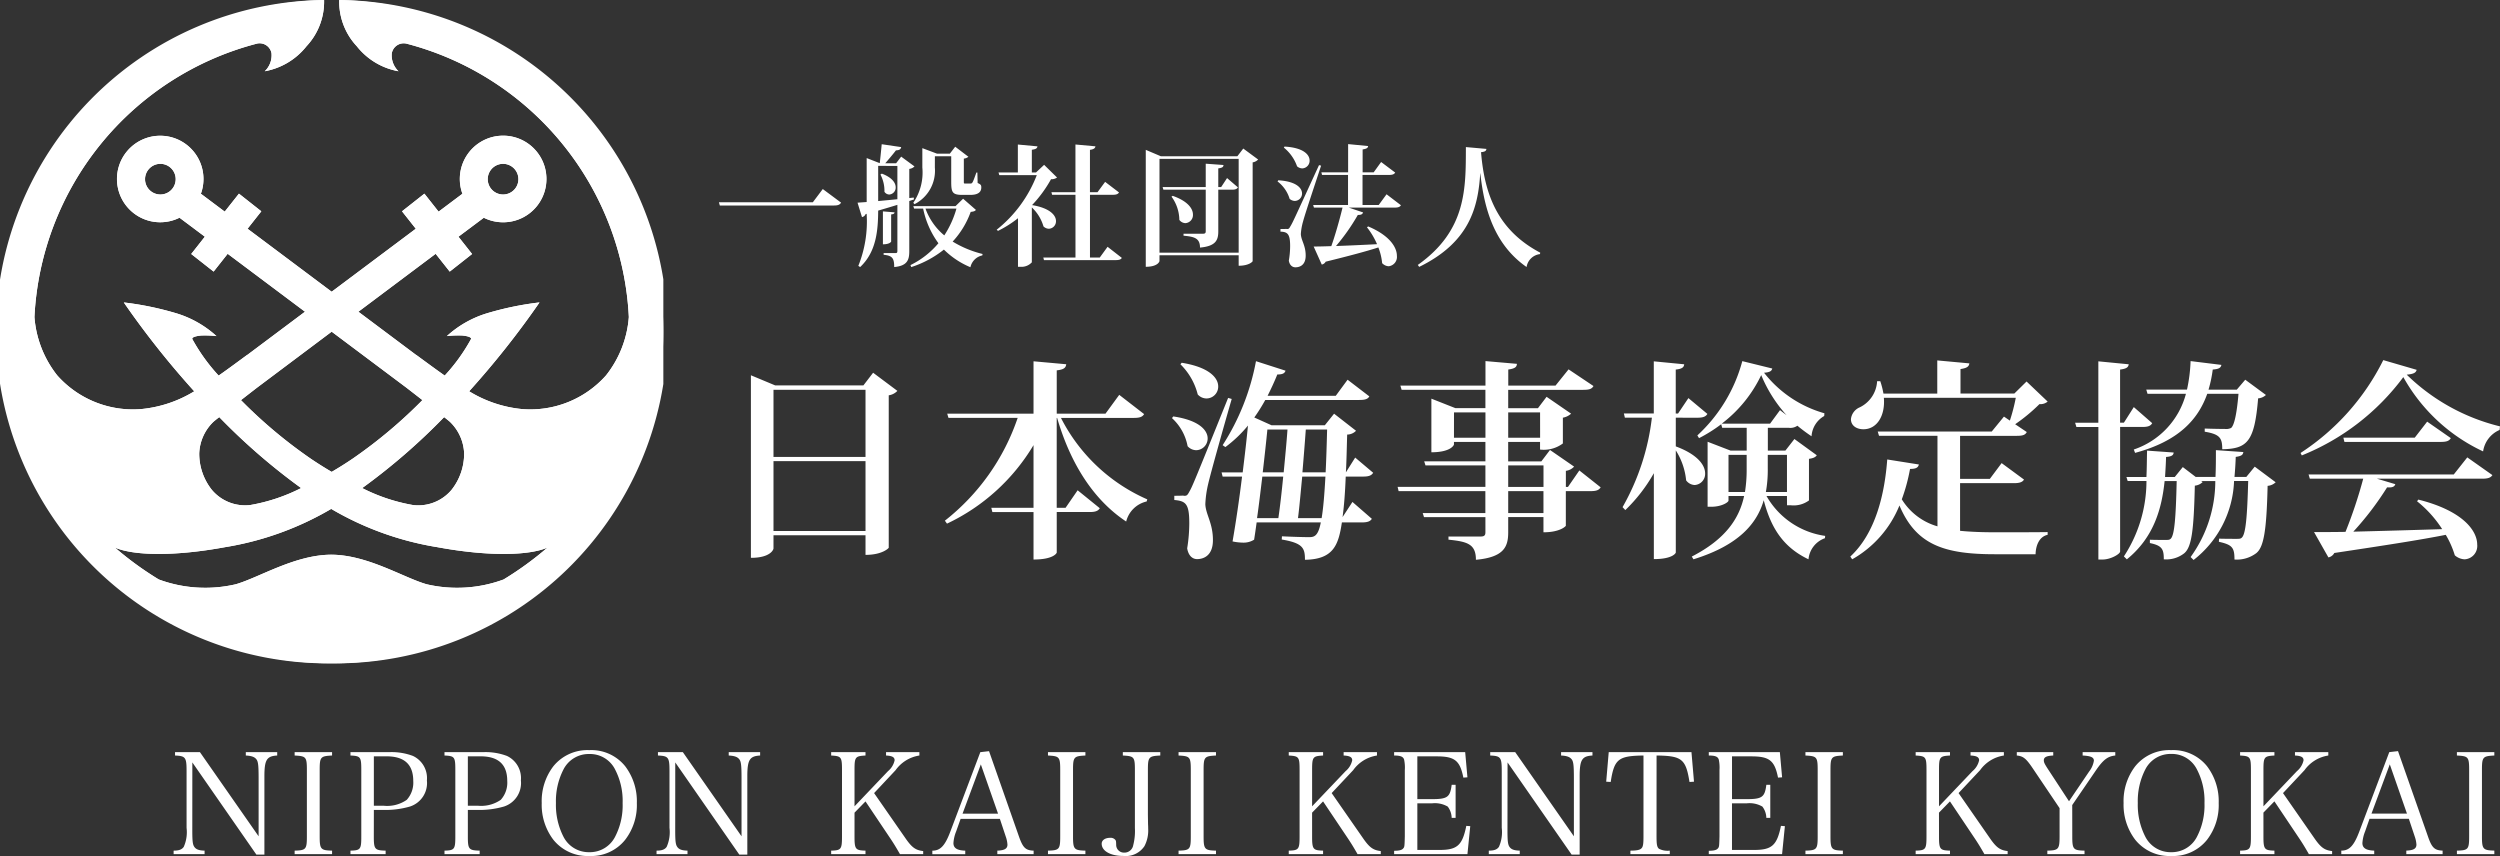 <svg xmlns="http://www.w3.org/2000/svg" xmlns:xlink="http://www.w3.org/1999/xlink" width="248.739" height="85.167" viewBox="0 0 248.739 85.167">
  <rect x="0" y="0" width="248.739" height="85.167" fill="#333333" stroke="none"/>
  <defs>
    <clipPath id="clip-path">
      <rect id="長方形_3" data-name="長方形 3" width="66" height="66" fill="#fff"/>
    </clipPath>
  </defs>
  <g id="logo" transform="translate(-28 -24)">
    <path id="パス_8" data-name="パス 8" d="M.52-4.953H11.856c.4,0,.6-.065.728-.286l-1.82-1.352L9.776-5.278H.429Zm19.292-.793-.442.052v-2.9a.885.885,0,0,0,.52-.247l-1.326-.975-.507.663H16.978c.338-.39.78-.91,1.066-1.287.364-.013.481-.117.52-.325l-1.937-.286c-.052.559-.13,1.352-.195,1.885l-1.3-.507V-5.3l-.91.065L14.664-3.8a.491.491,0,0,0,.364-.3l.1-.026A11.823,11.823,0,0,1,14.3,1.053l.182.117c1.625-1.521,1.781-3.679,1.794-5.616.715-.208,1.352-.4,1.911-.572V-.429c0,.156-.052.208-.169.208h-1.2v.169c.845.091,1.053.312,1.053,1.222C19.188,1.053,19.37.442,19.37-.4v-5l.468-.156ZM18.187-8.892v3.315l-1.911.182v-3.5Zm5.785,4h-4.2l.078.247h.9A8.771,8.771,0,0,0,22.269-1.2,8.491,8.491,0,0,1,19.487.975l.078.2a10.282,10.282,0,0,0,3.25-1.742,8.22,8.22,0,0,0,2.639,1.755A1.532,1.532,0,0,1,26.637.013l.026-.143a10.492,10.492,0,0,1-2.977-1.235A8.62,8.62,0,0,0,25.48-4.316c.3-.039.416-.065.52-.2L24.726-5.629Zm.091.247a9.7,9.7,0,0,1-1.209,2.665,6.206,6.206,0,0,1-1.872-2.665ZM21.918-9.854h1.625V-7.4c0,1.092.065,1.391,1.1,1.391h.793c.806,0,1.1-.3,1.1-.741,0-.221-.039-.3-.364-.442l-.026-1.04h-.1c-.364,1.014-.39,1.092-.585,1.092h-.533c-.13,0-.13-.013-.13-.208V-9.62a.828.828,0,0,0,.455-.182l-1.313-1-.533.689H22.126L20.67-10.66v1.924a5.355,5.355,0,0,1-.9,3.51l.117.143a3.739,3.739,0,0,0,2.028-3.653ZM16.5-8.034a3.48,3.48,0,0,1,.4,1.716.588.588,0,0,0,.481.273.692.692,0,0,0,.637-.715c0-.442-.351-.975-1.378-1.365Zm.247,3.666v3.276c.689,0,.819-.26.819-.273v-2.7c.26-.026.325-.091.338-.208ZM31.98-8.242h-.416V-10.5c.4-.052.533-.143.559-.338l-1.95-.182v2.782H28.249l.078.26h3.731a12.809,12.809,0,0,1-3.991,5.434l.13.117a11.13,11.13,0,0,0,1.989-1.261V1.144h.247A1.389,1.389,0,0,0,31.564.7v-5.46a4.164,4.164,0,0,1,1.157,1.885.781.781,0,0,0,.546.234.74.74,0,0,0,.7-.767c0-.559-.585-1.287-2.379-1.586a12.6,12.6,0,0,0,1.885-2.574.959.959,0,0,0,.6-.169L32.786-9ZM38.324.221h-.975v-6.24H39.6c.364,0,.533-.065.637-.234L38.857-7.306,38.1-6.279h-.754v-4.212c.39-.052.52-.169.546-.351l-1.989-.182v4.745H33.514l.065.26h2.327V.221h-3.2l.065.26h7.111c.351,0,.533-.052.637-.221L39.1-.845ZM52.013-9.854H44.4L42.9-10.491V1.144c1.209,0,1.365-.533,1.365-.572V0h7.878V1.04c1.04,0,1.391-.416,1.391-.455V-9.243a.969.969,0,0,0,.546-.286L52.6-10.621Zm-7.748.26h7.878V-.26H44.265ZM50.4-6.786h-.286V-8.645c.442-.065.507-.156.52-.338l-1.768-.13v2.327h-4.29l.078.26h4.212v4.134c0,.182-.065.247-.286.247H46.657v.195c1.053.1,1.638.234,1.638,1.183,1.6-.143,1.82-.767,1.82-1.625V-6.526h1.352c.338,0,.507-.065.6-.234l-1.079-.923Zm-4.94.949a4,4,0,0,1,.78,2.314.781.781,0,0,0,.6.325.807.807,0,0,0,.754-.858c0-.572-.494-1.326-2.015-1.859Zm20.618.832H64.467v-2.99h2.626c.351,0,.52-.065.624-.234l-1.4-1.053-.741,1.027h-1.1V-10.53c.4-.065.533-.156.546-.338l-1.989-.195v2.808H60.372l.065.26h2.587v2.99H59.553l.078.26h2.847c-.325,1.326-.754,2.821-1.118,3.835-.728.026-1.339.039-1.755.039L60.411.923A.559.559,0,0,0,60.8.637C63.167.052,64.831-.39,66.04-.78A5.665,5.665,0,0,1,66.417.78a.952.952,0,0,0,.65.312.934.934,0,0,0,.819-1.04c0-.832-.7-2.015-2.86-2.925l-.117.091a7.252,7.252,0,0,1,1,1.677c-1.5.078-2.925.143-4.082.182A20.068,20.068,0,0,0,64-4.017c.338.013.468-.078.52-.247L63.1-4.745h4.563c.351,0,.52-.065.624-.234l-1.43-1.092Zm-9.438-5.707a4.173,4.173,0,0,1,1.313,1.859.809.809,0,0,0,.52.208.764.764,0,0,0,.728-.78c0-.585-.611-1.287-2.5-1.391Zm.273,8.086s-.143.013-.611.013v.26c.7.026.962.221.962,1.43a8.738,8.738,0,0,1-.13,1.456c.078.468.364.663.65.663.169,0,1.027-.013,1.027-1.17,0-1.027-.455-1.495-.481-2.145a5.759,5.759,0,0,1,.221-1.248c.182-.715,1.235-3.848,1.794-5.551l-.208-.052C57.577-3.393,57.5-3.224,57.291-2.886c-.143.273-.195.273-.377.273Zm-.9-4.719a3.407,3.407,0,0,1,1.2,1.729.809.809,0,0,0,.52.208.736.736,0,0,0,.715-.741c0-.546-.585-1.209-2.366-1.313Zm14.092,8.5c4.992-2.444,5.863-5.9,6.071-9.308h.013c.39,3.614,1.417,7.1,4.6,9.321A1.528,1.528,0,0,1,82.121-.117l.026-.143c-4.264-2.249-5.551-5.85-5.889-10,.416-.039.52-.143.533-.325l-2.041-.182c-.013,4.069.091,8.281-4.784,11.726Z" transform="translate(99.099 49.4)" fill="#fff"/>
    <path id="パス_7" data-name="パス 7" d="M14.826-15.435H6.048L3.633-16.443V1.722c2,0,2.247-.861,2.247-.924V-.525h9.156V1.428c1.68,0,2.31-.672,2.31-.714V-14.448a1.491,1.491,0,0,0,.861-.441l-2.415-1.806Zm.21,7.119H5.88v-6.678h9.156ZM5.88-7.9h9.156V-.945H5.88Zm34.4-6.594-1.365,1.869H34.062v-4.305c.714-.084.9-.252.945-.609l-3.255-.294v5.208H23.163l.126.42h6.888A21.958,21.958,0,0,1,22.932-1.974l.21.294a19.923,19.923,0,0,0,8.61-7.812v6.237h-4.2l.105.42h4.095V1.89c2.016,0,2.31-.651,2.31-.693V-2.835h3.276c.567,0,.84-.105,1.008-.378L36.141-5l-1.2,1.743h-.882V-12.2H34.1C35.469-7.518,37.8-3.99,40.971-1.89a2.719,2.719,0,0,1,2.037-1.995l.063-.21A17.515,17.515,0,0,1,34.482-12.2h7.245c.609,0,.861-.105,1.029-.378ZM63.756-8.253l-.924,1.47c.063-1.134.084-2.373.126-3.759a1.239,1.239,0,0,0,.882-.378l-2.184-1.7-.924,1.155H55.44l-1.722-.777a17.594,17.594,0,0,0,1.092-1.743h9.345c.567,0,.861-.084,1.008-.357L63-16l-1.176,1.6H55.041c.336-.672.672-1.386.966-2.121.546,0,.735-.126.819-.378l-2.94-.945a23.341,23.341,0,0,1-3.318,8.358l.273.189a12.646,12.646,0,0,0,2.247-2.142c-.126,1.344-.315,2.961-.525,4.662h-2.1l.105.42H52.5c-.273,2.226-.609,4.515-.945,6.447A5.414,5.414,0,0,0,52.6.21,1.966,1.966,0,0,0,53.7-.084c.084-.525.168-1.113.252-1.722h6.384c-.273,1.428-.693,1.47-1.2,1.47-.525,0-1.848-.042-2.667-.084L56.448-.1c2.121.357,2.31.861,2.31,2.016,2.835-.042,3.339-1.47,3.675-3.717h1.974c.567,0,.84-.1,1.008-.357l-1.932-1.68L62.5-2.331q.22-1.606.315-4.032h1.743c.546,0,.819-.105.987-.378ZM53.991-2.226c.189-1.3.357-2.751.525-4.137h2.079c-.147,1.512-.315,3-.483,4.137Zm4.515-4.557c.126-1.512.252-3.045.336-4.263h2.121c-.042,1.6-.084,3.024-.147,4.263Zm2.289.42c-.1,1.785-.21,3.15-.378,4.137H58.065c.147-1.134.273-2.625.42-4.137Zm-6.237-.42c.189-1.638.357-3.171.462-4.263h2c-.084,1.218-.231,2.73-.378,4.263Zm-8.19-10.752a6.379,6.379,0,0,1,1.722,3,1.175,1.175,0,0,0,.882.4,1.175,1.175,0,0,0,1.155-1.2c0-.84-.882-1.911-3.633-2.352Zm.315,13.062s-.231.021-.924.021v.42c1.134.105,1.491.357,1.491,2.31a16.011,16.011,0,0,1-.21,2.5c.126.756.546,1.071.987,1.071.567,0,1.575-.273,1.575-1.89,0-1.7-.714-2.541-.756-3.57a10.532,10.532,0,0,1,.273-1.974c.252-1.113,1.6-5.9,2.352-8.5l-.357-.105c-3.444,8.547-3.57,8.82-3.843,9.3-.231.441-.294.441-.588.441ZM45.528-12.18a5.026,5.026,0,0,1,1.554,2.793,1.166,1.166,0,0,0,.861.4,1.166,1.166,0,0,0,1.134-1.176c0-.8-.84-1.806-3.423-2.184Zm39.4,6.846h-.21v-1.6a1.349,1.349,0,0,0,.819-.42L83.139-9.009l-.861,1.134h-3.3V-9.807h3.171v.756A3.161,3.161,0,0,0,84.42-9.66v-2.562a1.645,1.645,0,0,0,.819-.4L82.8-14.3l-.861,1.134H78.981v-1.827h7.455c.609,0,.861-.084,1.029-.378l-2.478-1.659-1.3,1.617h-4.7v-1.6c.714-.1.84-.273.861-.567l-3.129-.273v2.436H68.25l.126.42h8.337v1.827H73.731l-2.394-.945v5.334c1.932,0,2.247-.714,2.247-.777v-.252h3.129v1.932h-6.09l.126.4h5.964v2.142H67.977l.1.42h8.631V-2.73H70.476l.126.4h6.111V-.819c0,.294-.105.42-.462.42H73.038v.315c1.89.189,2.73.441,2.73,2,2.814-.252,3.213-1.323,3.213-2.73V-2.331h3.507V-.819c1.659,0,2.226-.609,2.226-.651V-4.914h2.457c.588,0,.84-.105,1.008-.378l-2.121-1.68Zm-11.34-7.413h3.129v2.52H73.584Zm8.568,2.52H78.981v-2.52h3.171Zm.336,2.751v2.142H78.981V-7.476ZM78.981-2.73V-4.914h3.507V-2.73Zm27.741-.777h.378a2.569,2.569,0,0,0,1.806-.483V-8.127c.441-.063.651-.168.777-.357L107.457-10.1l-.9,1.155h-1.743v-2.268h2.1a1.227,1.227,0,0,0,.84-.21,16.3,16.3,0,0,0,1.407,1.05,2.5,2.5,0,0,1,1.26-2.016l.021-.273a11.619,11.619,0,0,1-6.006-4.032c.567-.042.756-.168.819-.42l-2.982-.735A15.494,15.494,0,0,1,97.8-10.458l.168.273a14.965,14.965,0,0,0,2.205-1.386l.1.357h2.436v2.268h-1.6l-2.289-.882V-3.36h.357c1.071,0,1.722-.462,1.722-.609v-.462h1.554c-.483,2.247-1.848,4.3-5.208,6.027l.168.273c4.536-1.407,6.321-3.57,6.993-5.88.756,2.94,2.079,4.746,4.452,5.88a2.46,2.46,0,0,1,1.638-2.1l.021-.231a8,8,0,0,1-5.838-3.969h2.037ZM100.9-8.526h1.806V-7.14a14.082,14.082,0,0,1-.168,2.31H100.9Zm5.817,3.7h-2.1a12.47,12.47,0,0,0,.189-2.331V-8.526h1.911Zm-.693-8.148-.987,1.344h-4.809a13.156,13.156,0,0,0,3.927-4.83,13.821,13.821,0,0,0,2.52,3.99Zm-8.232.756c.567,0,.84-.105,1.008-.378l-1.89-1.575-1.029,1.533h-.231V-17.01c.63-.063.819-.231.84-.525l-3.024-.294v5.187H90.489l.1.42h2.688a23.445,23.445,0,0,1-2.919,8.9l.273.294A15.929,15.929,0,0,0,93.471-6.7V1.848c1.89,0,2.184-.609,2.184-.651V-8.967a6.764,6.764,0,0,1,1.029,2.982,1.114,1.114,0,0,0,.84.462,1.107,1.107,0,0,0,1.05-1.155c0-.8-.714-1.869-2.919-2.688v-2.856Zm31.521,6.51c.546,0,.84-.105.987-.357l-2.226-1.638L126.9-6.132h-2.961v-4.284h5.649c.567,0,.84-.084.987-.378l-1.155-.777a17.207,17.207,0,0,0,2.415-2,1.149,1.149,0,0,0,.819-.252l-2.1-2-1.218,1.2h-5.355v-2.436c.651-.1.84-.252.882-.567l-3.192-.294v3.3h-5.355A8.262,8.262,0,0,0,116-15.855h-.315a3.068,3.068,0,0,1-1.722,2.6,1.438,1.438,0,0,0-.882,1.176c0,.672.588,1.008,1.239,1.008,1.365,0,2.184-1.365,2.037-3.129h13.125a18.019,18.019,0,0,1-.588,2.268l-.588-.4-1.218,1.491h-11.34l.126.42h5.817v9.009a6.145,6.145,0,0,1-3.549-2.688,17.965,17.965,0,0,0,.819-3.024c.588,0,.8-.126.882-.441l-3.15-.5c-.252,3.423-1.155,7.329-3.675,9.66l.189.273a10.8,10.8,0,0,0,4.7-5.355c1.659,3.927,4.452,4.851,9.513,4.851h4.032c.021-.924.4-1.764,1.2-1.932V-.84c-1.3.021-3.969.021-5.1.021-1.365,0-2.562-.042-3.612-.147V-5.712ZM146.412-14.6a8,8,0,0,1-5.187,5.544l.126.336c4.284-1.155,6.258-3.276,7.182-5.88h3.108c-.168,1.995-.42,3.129-.735,3.4a1.127,1.127,0,0,1-.609.1c-.378,0-1.491-.021-2.016-.042v.315c1.533.252,1.743.651,1.743,1.743,2.52-.042,3.213-.777,3.57-5.061a1.278,1.278,0,0,0,.777-.336L152.313-16l-.84.987h-2.814a12.458,12.458,0,0,0,.42-2c.567-.042.8-.147.861-.462l-3.066-.378a15.624,15.624,0,0,1-.357,2.835h-4.053l.126.42Zm-5.187,1.323-.987,1.554h-.378V-17.01c.651-.084.819-.231.861-.525l-3.024-.294v6.111h-2.31l.126.42H137.7V1.89h.42c.8,0,1.743-.546,1.743-.8V-11.3h2.226c.546,0,.819-.105.966-.378Zm11.193,6.951h-1.176c.063-.693.105-1.365.126-1.995.588-.084.714-.21.756-.483l-2.73-.189c0,.861,0,1.743-.042,2.667H147.42V-6.3L146.1-7.308l-.8.987h-.966c.042-.693.084-1.365.1-1.995.588-.042.735-.189.756-.441l-2.646-.189c-.021.84-.021,1.722-.063,2.625H140.49l.126.4h1.869a13.707,13.707,0,0,1-2.247,7.5l.294.294c2.73-2.205,3.486-5.145,3.759-7.791h1.2c-.084,3.78-.231,5.376-.588,5.733-.126.126-.252.126-.525.126-.336,0-1.176,0-1.554-.021V.252c1.218.252,1.386.609,1.386,1.617a2.893,2.893,0,0,0,2.016-.588c.756-.609.966-2.268,1.071-6.741a1.274,1.274,0,0,0,.777-.357l-.147-.1h1.407a12.93,12.93,0,0,1-2.457,7.56l.294.294A10.431,10.431,0,0,0,151.2-5.922h1.407c-.1,3.633-.252,5.271-.63,5.628-.126.126-.252.126-.546.126-.357,0-1.281,0-1.722-.021l-.021.315c1.344.294,1.554.588,1.554,1.764a3.2,3.2,0,0,0,2.163-.63c.777-.609,1.029-2.373,1.134-6.7a1.288,1.288,0,0,0,.8-.357L153.258-7.35Zm5.523-2.142a23.5,23.5,0,0,0,10.1-7.791,17.63,17.63,0,0,0,7.938,7.392A2.752,2.752,0,0,1,177.618-11l.042-.357a20.084,20.084,0,0,1-9.282-5.145c.672-.063.924-.189.987-.483l-3.318-.966a23.483,23.483,0,0,1-8.232,9.24Zm11.235-1.764h-7.1l.105.42h9.576c.567,0,.84-.084,1.008-.378l-2.352-1.638ZM158.613-6.573l.126.42h5.313a45.969,45.969,0,0,1-1.764,5.292c-1.281.021-2.352.021-3.129.021l1.428,2.52a.863.863,0,0,0,.588-.441c5.019-.756,8.547-1.3,11.088-1.806a9.044,9.044,0,0,1,.9,2.037,1.576,1.576,0,0,0,.987.4A1.334,1.334,0,0,0,175.392.4c0-1.365-1.407-3.36-5.859-4.473l-.126.168a11.418,11.418,0,0,1,2.5,2.772c-3.3.105-6.384.189-8.841.252a29.993,29.993,0,0,0,3.36-4.41c.525.042.735-.063.819-.315l-1.827-.546h10.458c.609,0,.861-.105,1.029-.357l-2.5-1.764-1.344,1.7Z" transform="translate(99.079 77.78)" fill="#fff"/>
    <path id="パス_6" data-name="パス 6" d="M2.268-9.59,8.638-.42h.8V-8.19c0-1.652.224-2.03,1.274-2.086v-.336H7.588v.336c.574.028.882.14,1.064.392.168.224.21.63.21,1.89V-2.24L3.024-10.612H.546v.336c1.05.042,1.148.182,1.148,1.554V-3.08a3.6,3.6,0,0,1-.28,1.89C1.232-.924.938-.812.406-.812v.35h3.08v-.35c-.56-.014-.854-.126-1.022-.378-.154-.224-.2-.532-.2-1.652ZM12.446-.462H16.17v-.35c-1.134-.028-1.232-.14-1.232-1.428V-8.834c0-1.3.084-1.386,1.232-1.442v-.336H12.446v.336c1.134.056,1.218.14,1.218,1.442V-2.24c0,1.288-.084,1.4-1.218,1.428Zm7.882-4.4h.91a8.825,8.825,0,0,0,2.674-.336,2.456,2.456,0,0,0,1.694-2.6,2.44,2.44,0,0,0-1.386-2.436,6.068,6.068,0,0,0-2.366-.378H18v.336c1.008.042,1.078.14,1.078,1.442V-2.24C19.082-.938,19-.84,18-.812v.35h3.5v-.35c-1.092-.028-1.176-.14-1.176-1.428Zm0-.42v-4.914h1.26c1.778,0,2.66.812,2.66,2.45A2.548,2.548,0,0,1,23.6-5.866a3.412,3.412,0,0,1-2.282.588Zm9.352.42h.91a8.825,8.825,0,0,0,2.674-.336,2.456,2.456,0,0,0,1.694-2.6,2.44,2.44,0,0,0-1.386-2.436,6.068,6.068,0,0,0-2.366-.378h-3.85v.336c1.008.042,1.078.14,1.078,1.442V-2.24c0,1.3-.084,1.4-1.078,1.428v.35h3.5v-.35C29.764-.84,29.68-.952,29.68-2.24Zm0-.42v-4.914h1.26c1.778,0,2.66.812,2.66,2.45a2.548,2.548,0,0,1-.644,1.876,3.412,3.412,0,0,1-2.282.588Zm7.35-.266A5.736,5.736,0,0,0,38.192-1.89a4.353,4.353,0,0,0,3.57,1.61,4.311,4.311,0,0,0,3.57-1.61,5.655,5.655,0,0,0,1.162-3.654,5.749,5.749,0,0,0-1.162-3.668,4.322,4.322,0,0,0-3.57-1.6,4.361,4.361,0,0,0-3.57,1.6A5.7,5.7,0,0,0,37.03-5.544Zm1.414,0A6.89,6.89,0,0,1,39.2-8.9a2.813,2.813,0,0,1,2.562-1.526A2.788,2.788,0,0,1,44.324-8.9a6.779,6.779,0,0,1,.756,3.36,6.779,6.779,0,0,1-.756,3.36A2.813,2.813,0,0,1,41.762-.658,2.813,2.813,0,0,1,39.2-2.184,6.928,6.928,0,0,1,38.444-5.544ZM50.316-9.59l6.37,9.17h.8V-8.19c0-1.652.224-2.03,1.274-2.086v-.336H55.636v.336c.574.028.882.14,1.064.392.168.224.21.63.21,1.89V-2.24l-5.838-8.372H48.594v.336c1.05.042,1.148.182,1.148,1.554V-3.08a3.6,3.6,0,0,1-.28,1.89c-.182.266-.476.378-1.008.378v.35h3.08v-.35c-.56-.014-.854-.126-1.022-.378-.154-.224-.2-.532-.2-1.652Zm17.836,5,1.092-1.12L71.666-2.1c.35.518.616.952,1.008,1.638h2.31V-.77c-.742-.084-1.106-.35-1.694-1.176L70.1-6.538,72.24-8.82a3.567,3.567,0,0,1,2.366-1.456v-.336H71.288v.336c.616.028.854.168.854.476a1.929,1.929,0,0,1-.658,1.078l-3.332,3.5V-8.834c0-1.3.07-1.386,1.092-1.442v-.336H65.828v.336c1.008.056,1.078.14,1.078,1.442V-2.24c0,1.3-.084,1.4-1.078,1.428v.35h3.416v-.35c-1.008-.028-1.092-.14-1.092-1.428Zm10.556.616h3.906L83.2-2.212a2.984,2.984,0,0,1,.168.8c0,.406-.294.574-1.008.6v.35h3.612v-.35C85.162-.84,84.9-1.106,84.5-2.254L81.536-10.71l-.868.1-2.982,7.9c-.532,1.414-.994,1.9-1.792,1.9v.35H79.17v-.35c-.812-.028-1.176-.252-1.176-.756a3.729,3.729,0,0,1,.266-1.148Zm3.724-.518H78.9l1.82-4.9ZM87.4-.462h3.724v-.35c-1.134-.028-1.232-.14-1.232-1.428V-8.834c0-1.3.084-1.386,1.232-1.442v-.336H87.4v.336c1.134.056,1.218.14,1.218,1.442V-2.24c0,1.288-.084,1.4-1.218,1.428Zm7.448-10.15v.336c1.12.056,1.2.14,1.2,1.442v5.768a5.674,5.674,0,0,1-.168,1.722.884.884,0,0,1-.91.728.769.769,0,0,1-.784-.8c-.014-.35-.014-.35-.07-.448a.6.6,0,0,0-.532-.224c-.5,0-.84.238-.84.588,0,.728.882,1.218,2.17,1.218a2.237,2.237,0,0,0,2.086-.98A3.372,3.372,0,0,0,97.37-3c0-.07,0-.238-.014-.448-.014-.9-.014-.9-.014-1.064V-8.834c0-1.3.084-1.386,1.232-1.442v-.336Zm5.544,10.15h3.724v-.35c-1.134-.028-1.232-.14-1.232-1.428V-8.834c0-1.3.084-1.386,1.232-1.442v-.336h-3.724v.336c1.134.056,1.218.14,1.218,1.442V-2.24c0,1.288-.084,1.4-1.218,1.428Zm13.286-4.13,1.092-1.12L117.194-2.1c.35.518.616.952,1.008,1.638h2.31V-.77c-.742-.084-1.106-.35-1.694-1.176l-3.192-4.592,2.142-2.282a3.567,3.567,0,0,1,2.366-1.456v-.336h-3.318v.336c.616.028.854.168.854.476a1.929,1.929,0,0,1-.658,1.078l-3.332,3.5V-8.834c0-1.3.07-1.386,1.092-1.442v-.336h-3.416v.336c1.008.056,1.078.14,1.078,1.442V-2.24c0,1.3-.084,1.4-1.078,1.428v.35h3.416v-.35c-1.008-.028-1.092-.14-1.092-1.428Zm8.162,4.13h7.294l.28-2.786-.392-.028c-.392,1.932-.9,2.394-2.66,2.394h-2.212V-5.516h1.442a2.534,2.534,0,0,1,1.582.322,1.926,1.926,0,0,1,.392,1.12h.392v-3.29h-.392c-.154,1.232-.42,1.428-1.974,1.428h-1.442v-4.256h1.932c1.792,0,2.31.42,2.646,2.114l.406-.028-.224-2.506h-7.07v.336c.644,0,.9.112.994.406a3.8,3.8,0,0,1,.07,1.036V-2.24c-.028,1.05-.028,1.064-.182,1.232-.126.14-.406.21-.882.21ZM133.126-9.59,139.5-.42h.8V-8.19c0-1.652.224-2.03,1.274-2.086v-.336h-3.122v.336c.574.028.882.14,1.064.392.168.224.21.63.21,1.89V-2.24l-5.838-8.372H131.4v.336c1.05.042,1.148.182,1.148,1.554V-3.08a3.6,3.6,0,0,1-.28,1.89c-.182.266-.476.378-1.008.378v.35h3.08v-.35c-.56-.014-.854-.126-1.022-.378-.154-.224-.2-.532-.2-1.652Zm14.826-.686c2.52.028,2.912.35,3.276,2.632l.448-.028-.252-2.94h-8.232l-.252,2.94.448.028c.35-2.282.756-2.6,3.262-2.632V-2.24c0,.784-.042,1.064-.224,1.218-.14.14-.476.21-1.078.21v.35h3.92v-.35A1.886,1.886,0,0,1,148.2-.994c-.2-.154-.252-.42-.252-1.246Zm5.194,9.814h7.294l.28-2.786-.392-.028c-.392,1.932-.9,2.394-2.66,2.394h-2.212V-5.516H156.9a2.534,2.534,0,0,1,1.582.322,1.926,1.926,0,0,1,.392,1.12h.392v-3.29h-.392c-.154,1.232-.42,1.428-1.974,1.428h-1.442v-4.256h1.932c1.792,0,2.31.42,2.646,2.114l.406-.028-.224-2.506h-7.07v.336c.644,0,.9.112.994.406a3.8,3.8,0,0,1,.07,1.036V-2.24c-.028,1.05-.028,1.064-.182,1.232-.126.14-.406.21-.882.21Zm9.618,0h3.724v-.35c-1.134-.028-1.232-.14-1.232-1.428V-8.834c0-1.3.084-1.386,1.232-1.442v-.336h-3.724v.336c1.134.056,1.218.14,1.218,1.442V-2.24c0,1.288-.084,1.4-1.218,1.428Zm13.286-4.13,1.092-1.12L179.564-2.1c.35.518.616.952,1.008,1.638h2.31V-.77c-.742-.084-1.106-.35-1.694-1.176L178-6.538l2.142-2.282a3.567,3.567,0,0,1,2.366-1.456v-.336h-3.318v.336c.616.028.854.168.854.476a1.929,1.929,0,0,1-.658,1.078l-3.332,3.5V-8.834c0-1.3.07-1.386,1.092-1.442v-.336h-3.416v.336c1.008.056,1.078.14,1.078,1.442V-2.24c0,1.3-.084,1.4-1.078,1.428v.35h3.416v-.35c-1.008-.028-1.092-.14-1.092-1.428Zm13.258-.756,2.352-3.444c.728-1.064,1.19-1.414,1.932-1.484v-.336h-3.248v.336c.826.042,1.12.182,1.12.518a2.39,2.39,0,0,1-.476,1.078l-2,2.954-2.044-3.122c-.378-.574-.462-.742-.462-.952,0-.308.266-.448.938-.476v-.336h-3.626v.336c.63.056.924.294,1.568,1.246l2.688,3.99v2.8c0,1.288-.1,1.4-1.218,1.428v.35h3.7v-.35c-1.12-.028-1.218-.126-1.218-1.428Zm5.11-.2A5.736,5.736,0,0,0,195.58-1.89a4.353,4.353,0,0,0,3.57,1.61,4.311,4.311,0,0,0,3.57-1.61,5.655,5.655,0,0,0,1.162-3.654,5.749,5.749,0,0,0-1.162-3.668,4.322,4.322,0,0,0-3.57-1.6,4.361,4.361,0,0,0-3.57,1.6A5.7,5.7,0,0,0,194.418-5.544Zm1.414,0a6.89,6.89,0,0,1,.756-3.36,2.813,2.813,0,0,1,2.562-1.526A2.788,2.788,0,0,1,201.712-8.9a6.779,6.779,0,0,1,.756,3.36,6.779,6.779,0,0,1-.756,3.36A2.813,2.813,0,0,1,199.15-.658a2.813,2.813,0,0,1-2.562-1.526A6.928,6.928,0,0,1,195.832-5.544Zm12.5.952,1.092-1.12L211.848-2.1c.35.518.616.952,1.008,1.638h2.31V-.77c-.742-.084-1.106-.35-1.694-1.176L210.28-6.538l2.142-2.282a3.567,3.567,0,0,1,2.366-1.456v-.336H211.47v.336c.616.028.854.168.854.476a1.929,1.929,0,0,1-.658,1.078l-3.332,3.5V-8.834c0-1.3.07-1.386,1.092-1.442v-.336H206.01v.336c1.008.056,1.078.14,1.078,1.442V-2.24c0,1.3-.084,1.4-1.078,1.428v.35h3.416v-.35c-1.008-.028-1.092-.14-1.092-1.428Zm10.556.616H222.8l.588,1.764a2.984,2.984,0,0,1,.168.8c0,.406-.294.574-1.008.6v.35h3.612v-.35c-.812-.028-1.078-.294-1.47-1.442l-2.968-8.456-.868.1-2.982,7.9c-.532,1.414-.994,1.9-1.792,1.9v.35h3.276v-.35c-.812-.028-1.176-.252-1.176-.756a3.729,3.729,0,0,1,.266-1.148Zm3.724-.518h-3.528l1.82-4.9Zm4.97,4.032h3.724v-.35c-1.134-.028-1.232-.14-1.232-1.428V-8.834c0-1.3.084-1.386,1.232-1.442v-.336h-3.724v.336c1.134.056,1.218.14,1.218,1.442V-2.24c0,1.288-.084,1.4-1.218,1.428Z" transform="translate(44.869 109.447)" fill="#fff"/>
    <g id="ベクトルスマートオブジェクト_のコピー_4" data-name="ベクトルスマートオブジェクト のコピー 4">
      <g id="ベクトルスマートオブジェクト_のコピー_4-2" data-name="ベクトルスマートオブジェクト のコピー 4" transform="translate(28 24)">
        <g id="グループ_6" data-name="グループ 6">
          <g id="グループ_5" data-name="グループ 5" clip-path="url(#clip-path)">
            <path id="パス_4" data-name="パス 4" d="M33.755,0A6.481,6.481,0,0,0,35.5,4.6a6.82,6.82,0,0,0,4.151,2.49,2.183,2.183,0,0,1-.673-1.764,1.207,1.207,0,0,1,1.381-1l.02,0,.108.028a29.634,29.634,0,0,1,22.079,27.19A10.649,10.649,0,0,1,60.3,37.347,10.069,10.069,0,0,1,51.928,40.7a12.3,12.3,0,0,1-5.256-1.768,86.849,86.849,0,0,0,7-8.84,30.647,30.647,0,0,0-5.261,1.091,10.414,10.414,0,0,0-3.952,2.256,10.19,10.19,0,0,1,1.529-.056c.472.05.926.157.875.345a18.143,18.143,0,0,1-2.622,3.642c-.894-.626-1.829-1.318-2.841-2.06l-.006.007-5.744-4.3,7.69-5.764,1.4,1.771,2.223-1.751-1.357-1.72,2.524-1.889a4.307,4.307,0,1,0-2.126-2.384l-2.373,1.781L42.223,19.27,40,21.024l1.373,1.735L33,29.027l-8.371-6.268L26,21.024l-2.223-1.756-1.415,1.788-2.374-1.779a4.305,4.305,0,1,0-2.126,2.384l2.523,1.889-1.357,1.72,2.226,1.751,1.4-1.771,7.694,5.764L24.6,35.32l-.006-.007c-1.01.741-1.943,1.434-2.841,2.06a18.4,18.4,0,0,1-2.624-3.642c-.049-.188.406-.3.876-.345a10.211,10.211,0,0,1,1.53.056,10.412,10.412,0,0,0-3.954-2.256,30.672,30.672,0,0,0-5.263-1.091,86.754,86.754,0,0,0,7.008,8.84A12.319,12.319,0,0,1,14.069,40.7a10.075,10.075,0,0,1-8.377-3.355,10.651,10.651,0,0,1-2.266-5.805A29.639,29.639,0,0,1,25.506,4.352l.11-.028a1.207,1.207,0,0,1,1.4.98c0,.006,0,.012,0,.018a2.187,2.187,0,0,1-.673,1.764A6.835,6.835,0,0,0,30.495,4.6,6.486,6.486,0,0,0,32.245,0a33,33,0,0,0,.7,66h.117a33,33,0,0,0,.7-66m16.3,16.3a1.527,1.527,0,1,1-.007,0h.007m-34.1,3.053a1.527,1.527,0,1,1,1.529-1.526,1.527,1.527,0,0,1-1.529,1.526M44.78,41.981a4.605,4.605,0,0,1,1.4,3.124,5.8,5.8,0,0,1-1.254,3.636A4.325,4.325,0,0,1,41.1,50.251a17.8,17.8,0,0,1-5.065-1.689A62.066,62.066,0,0,0,44.189,41.5c.322.253.544.432.589.48m-19.214-3.4L33,33l7.441,5.574c.407.314.986.765,1.59,1.234A47.974,47.974,0,0,1,35.141,45.6c-.689.471-1.41.922-2.141,1.352-.728-.43-1.447-.879-2.139-1.352a47.8,47.8,0,0,1-6.888-5.786c.606-.471,1.184-.921,1.593-1.235m-4.341,3.4c.044-.048.266-.227.589-.48a62.016,62.016,0,0,0,8.148,7.061A17.81,17.81,0,0,1,24.9,50.249a4.323,4.323,0,0,1-3.824-1.509A5.788,5.788,0,0,1,19.82,45.1a4.6,4.6,0,0,1,1.4-3.124M50.109,57.655a13.333,13.333,0,0,1-7.66.477c-2.31-.661-5.867-2.924-9.494-2.942-3.627.018-7.184,2.279-9.5,2.942a13.329,13.329,0,0,1-7.659-.477,32.7,32.7,0,0,1-4.368-3.178c1.783.783,5.733.927,10.96-.037a30.422,30.422,0,0,0,10.537-3.794v-.031l.006.006.009-.006v.01l.01.006.012-.006v-.01l.006.006.007-.006v.031a30.413,30.413,0,0,0,10.537,3.794c5.227.964,9.177.82,10.965.037a32.834,32.834,0,0,1-4.371,3.178" fill="#fff"/>
          </g>
        </g>
      </g>
      <path id="Color_Overlay" data-name="Color Overlay" d="M61,90h-.058A33.009,33.009,0,0,1,28.009,57.765q-.008-.352-.009-.7v-.17A33.008,33.008,0,0,1,60.245,24a6.484,6.484,0,0,1-1.75,4.6,6.836,6.836,0,0,1-4.151,2.49,2.187,2.187,0,0,0,.673-1.765.159.159,0,0,0,0-.018,1.207,1.207,0,0,0-1.4-.98l-.11.029a29.64,29.64,0,0,0-22.08,27.189,10.651,10.651,0,0,0,2.266,5.806A10.076,10.076,0,0,0,42.069,64.7a12.324,12.324,0,0,0,5.261-1.769,86.542,86.542,0,0,1-7.008-8.84,30.7,30.7,0,0,1,5.262,1.092,10.416,10.416,0,0,1,3.954,2.255,10.115,10.115,0,0,0-1.531-.057c-.471.05-.925.157-.876.346a18.367,18.367,0,0,0,2.623,3.642c.9-.626,1.83-1.319,2.84-2.06l.006.007,5.745-4.3-7.694-5.764-1.4,1.77-2.226-1.75,1.356-1.721-2.523-1.889a4.3,4.3,0,1,1,2.126-2.384l2.373,1.779,1.415-1.788L54,45.024l-1.37,1.734L61,53.027l8.368-6.268L68,45.024l2.228-1.754,1.415,1.788,2.373-1.78a4.309,4.309,0,1,1,2.126,2.384l-2.524,1.889,1.357,1.72-2.223,1.751-1.4-1.771-7.69,5.764,5.744,4.3.005-.007c1.012.742,1.946,1.434,2.84,2.06a18.09,18.09,0,0,0,2.623-3.642c.05-.188-.4-.3-.875-.346a10.331,10.331,0,0,0-1.529.057,10.409,10.409,0,0,1,3.952-2.255,30.59,30.59,0,0,1,5.261-1.092,86.946,86.946,0,0,1-7,8.84A12.289,12.289,0,0,0,79.927,64.7,10.071,10.071,0,0,0,88.3,61.348a10.647,10.647,0,0,0,2.267-5.806,29.635,29.635,0,0,0-22.08-27.189l-.108-.029-.02,0a1.206,1.206,0,0,0-1.382,1,2.184,2.184,0,0,0,.673,1.765A6.821,6.821,0,0,1,63.5,28.6a6.477,6.477,0,0,1-1.75-4.6A33.01,33.01,0,0,1,94,56.924v.13A33.009,33.009,0,0,1,61.058,90Zm9.451-7.867a13.335,13.335,0,0,0,7.66-.478h0a32.822,32.822,0,0,0,4.37-3.177c-1.787.783-5.737.927-10.964-.037a30.424,30.424,0,0,1-10.537-3.794v-.032l-.007.006-.006-.006v.011l-.012.005-.01-.005v-.011l-.009.006-.006-.006v.032a30.414,30.414,0,0,1-10.536,3.794c-5.227.964-9.177.82-10.96.037A32.7,32.7,0,0,0,43.8,81.655a13.331,13.331,0,0,0,7.659.478c2.312-.663,5.869-2.924,9.5-2.942C64.582,79.209,68.138,81.472,70.449,82.133Zm-6.412-9.572A17.8,17.8,0,0,0,69.1,74.251a4.325,4.325,0,0,0,3.824-1.509,5.8,5.8,0,0,0,1.255-3.636,4.606,4.606,0,0,0-1.4-3.124h0c-.046-.049-.267-.227-.59-.481A62.038,62.038,0,0,1,64.038,72.562ZM49.225,65.979h0a4.6,4.6,0,0,0-1.4,3.124,5.789,5.789,0,0,0,1.256,3.636A4.322,4.322,0,0,0,52.9,74.249a17.792,17.792,0,0,0,5.063-1.689A61.922,61.922,0,0,1,49.814,65.5C49.49,65.752,49.269,65.932,49.225,65.979Zm2.749-2.169A47.769,47.769,0,0,0,58.861,69.6c.692.473,1.411.922,2.139,1.352.731-.429,1.452-.881,2.141-1.352A47.99,47.99,0,0,0,70.03,63.81c-.6-.468-1.182-.92-1.589-1.234L61,57l-7.437,5.575,0,0C53.157,62.889,52.579,63.338,51.973,63.81ZM76.521,41.826A1.527,1.527,0,1,0,78.052,40.3h-.007A1.526,1.526,0,0,0,76.521,41.826Zm-34.1,0a1.527,1.527,0,0,0,1.526,1.528h0a1.526,1.526,0,1,0,0-3.053h0A1.527,1.527,0,0,0,42.422,41.823Z" fill="#fff"/>
    </g>
  </g>
</svg>
